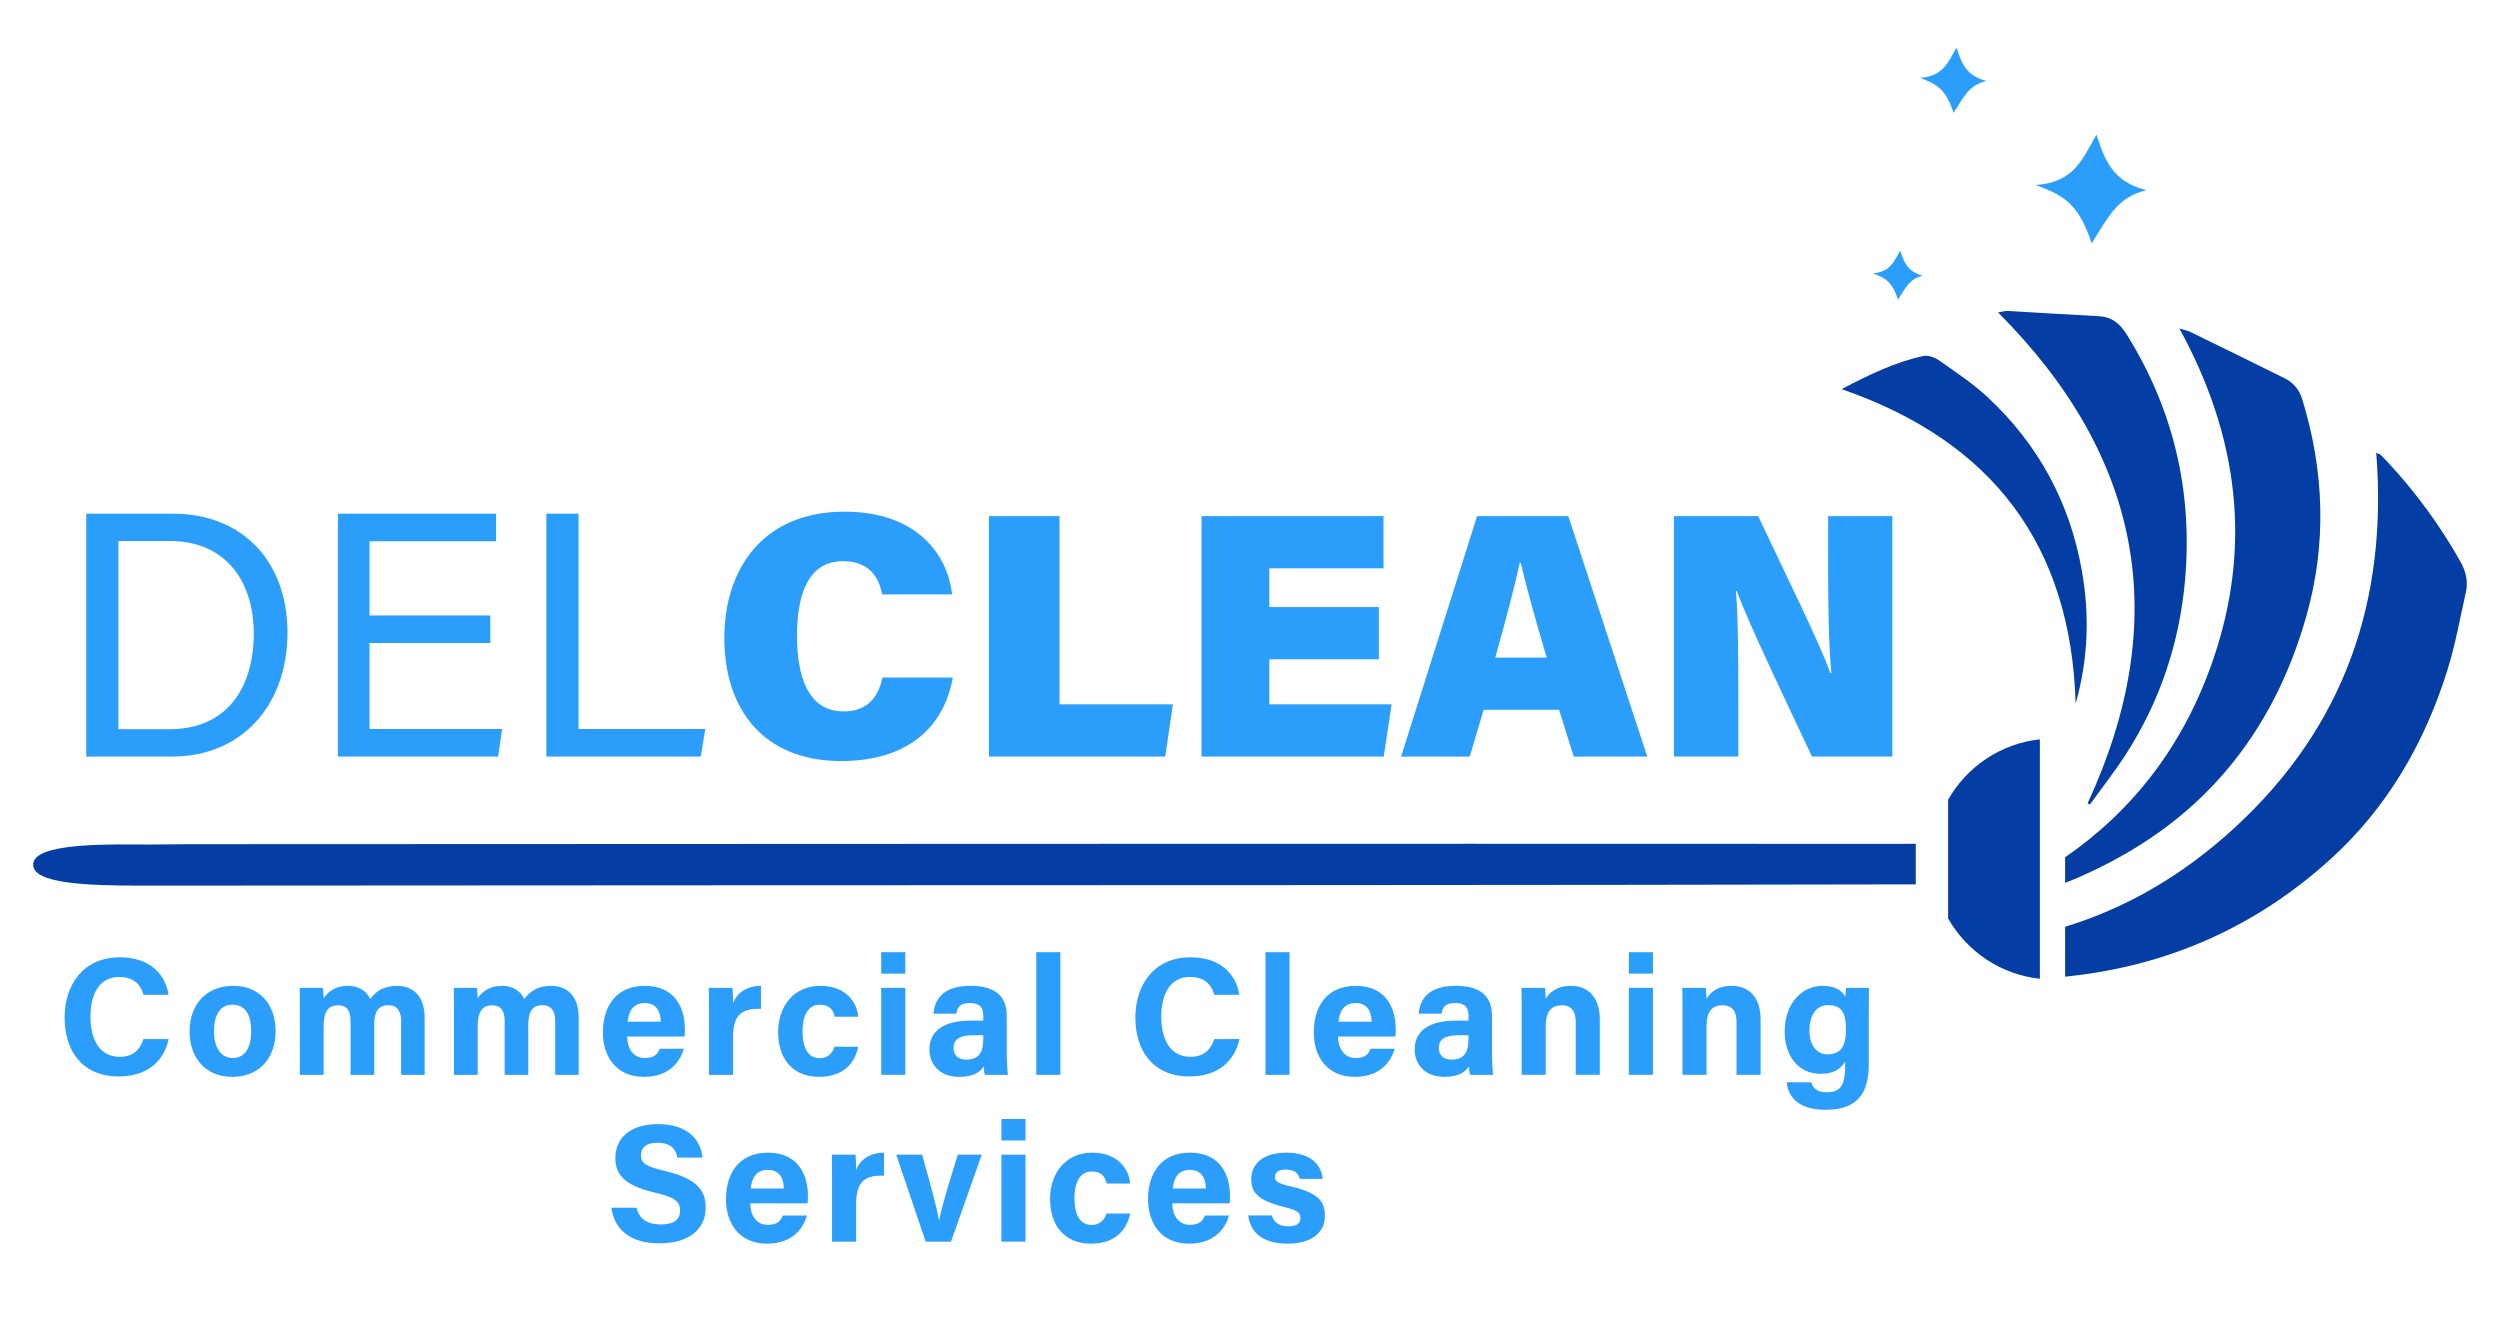 <svg xml:space="preserve" style="enable-background:new 0 0 1080 576;" viewBox="0 0 1080 576" y="0px" x="0px" xmlns:xlink="http://www.w3.org/1999/xlink" xmlns="http://www.w3.org/2000/svg" version="1.1">
<style type="text/css">
	.st0{fill:#2B9EFC;}
	.st1{fill:#043EA5;}
	.st2{fill:#FFFFFF;}
</style>
<g id="Layer_2">
</g>
<g id="Layer_1">
	<g>
		<g>
			<g>
				<path d="M37.25,221.91h37.5c29.49,0,49.44,20.1,49.44,51.4c0,31.04-19.45,53.53-49.91,53.53H37.25V221.91z
					 M51.16,315.02h22.02c24.7,0,36.45-17.68,36.45-41.43c0-20.72-10.71-39.88-36.39-39.88H51.16V315.02z" class="st0"></path>
				<path d="M211.82,277.79h-52.19v37.13h57.31l-1.79,11.92h-69.17V221.91h68.33v11.92h-54.69v32.04h52.19V277.79z" class="st0"></path>
				<path d="M236.03,221.91h13.91v93.01h54.73l-1.94,11.92h-66.71V221.91z" class="st0"></path>
				<path d="M411.61,292.67c-3.81,21.72-19.74,36.1-48.25,36.1c-34.02,0-50.45-22.96-50.45-53.1
					c0-29.4,16.24-54.63,51.93-54.63c30.53,0,44.43,17.75,46.47,35.73h-30.21c-1.39-7.5-5.72-14.34-16.96-14.34
					c-14.79,0-19.84,14.04-19.84,32.18c0,16.47,4.2,32.73,20.18,32.73c12.1,0,15.49-8.79,16.78-14.66H411.61z" class="st0"></path>
				<path d="M427.21,222.97h30.52v81.31h48.96l-3.3,22.56h-76.18V222.97z" class="st0"></path>
				<path d="M595.67,284.8h-47.31v19.48h52.81l-3.4,22.56h-78.71V222.97h78.61v22.56h-49.32v16.72h47.31V284.8z" class="st0"></path>
				<path d="M640.93,306.64l-6.01,20.2h-29.65l32.83-103.87h39.4l34.12,103.87h-31.78l-6.31-20.2H640.93z
					 M668.19,284.08c-4.88-16.32-8.88-30.83-11.23-40.96h-0.42c-2.4,11.19-6.38,26.01-10.59,40.96H668.19z" class="st0"></path>
				<path d="M723.12,326.84V222.97h36.42c10.93,23.39,26.75,55,31.12,67.79h0.51c-1.15-10.79-1.42-29.13-1.42-45.7
					v-22.1h27.74v103.87h-34.7c-8.81-18.8-27.6-57.78-32.48-71.49h-0.41c0.97,9.77,1.06,29.87,1.06,48.16v23.33H723.12z" class="st0"></path>
			</g>
		</g>
	</g>
	<path d="M965.66,357.31c47.25-43.59,65.9-98.07,60.87-161.68c1.01,0.44,1.49,0.52,1.79,0.79
		c0.97,0.9,1.9,1.85,2.8,2.82c12.28,13.11,22.78,27.49,31.65,43.13c2.48,4.37,3.56,8.74,2.48,13.54
		c-2.53,11.22-4.54,22.62-7.97,33.57c-9.87,31.55-25.98,59.5-50.69,81.85c-32.09,29.02-69.82,45.79-112.88,50.42
		c-0.52,0.06-1.05,0.1-1.57,0.16v-21.55C918.48,392.3,943.05,378.17,965.66,357.31z" class="st1"></path>
	<path d="M955.71,286.02c17.41-49.82,11.33-97.39-14.21-144.13c2.45,0.76,3.59,0.96,4.6,1.45
		c13.65,6.66,27.3,13.33,40.9,20.09c3.85,1.91,6.32,4.97,7.63,9.25c9.51,31.14,10.58,62.42,1.62,93.82
		c-7,24.54-18.05,47.05-34.69,66.6c-17.15,20.16-38.38,34.72-62.44,45.39c-2.31,1.03-4.64,1.99-6.99,2.91v-11.05
		C921.48,350.02,943.02,322.32,955.71,286.02z" class="st1"></path>
	<path d="M943.99,250.04c-2.33,27.31-10.76,52.85-25.71,75.98c-4.79,7.4-10.26,14.36-15.41,21.52
		c-0.34-0.17-0.69-0.33-1.03-0.5c36.81-79.5,23.32-149.98-38.69-212.08c2-0.31,3.12-0.69,4.21-0.63
		c13.09,0.73,26.18,1.61,39.28,2.26c5.61,0.28,9.13,3.15,12.01,7.75C938.92,176.77,947.22,212.13,943.99,250.04z" class="st1"></path>
	<path d="M896.68,303.94c-2.04-68.39-35.82-113.23-101.08-135.83c11.82-6.25,22.97-11.6,35.13-14.31
		c2.08-0.47,5.03,0.55,6.88,1.85c7.23,5.09,14.7,10.01,21.13,16.01c21.73,20.26,35.28,45.2,40.55,74.49
		C902.78,265.52,902.14,284.76,896.68,303.94z" class="st1"></path>
	<path d="M59.3,364.82c7.35,0.08,14.73-0.12,22.1-0.13c246.34-0.09,492.67-0.26,739.01-0.14c2.51,0,4.9-0.01,7.2-0.05
		v17.55c-0.72,0-1.44,0-2.19,0c-172.62,0.38-345.26,0.32-517.89,0.4c-82.1,0.04-164.2,0.09-246.3,0.14
		c-23.67,0.01-47.14-0.83-46.9-9.16C14.55,365.66,36.13,364.55,59.3,364.82z" class="st1"></path>
	<path d="M905.66,58.18c-6.22,10.89-9.66,20.5-26.2,21.77c12.28,4.49,18.49,8.17,24.13,25.15
		c6.72-10.24,10.63-20,23.68-22.92C912.93,78.45,909.51,69.92,905.66,58.18z" class="st0"></path>
	<path d="M820.89,108.26c-2.81,4.92-4.36,9.25-11.82,9.82c5.54,2.02,8.34,3.69,10.89,11.35
		c3.03-4.62,4.8-9.02,10.68-10.34C824.16,117.41,822.62,113.56,820.89,108.26z" class="st0"></path>
	<path d="M845.19,20.59c-3.73,6.53-5.79,12.3-15.71,13.06c7.36,2.69,11.09,4.9,14.47,15.08
		c4.03-6.14,6.38-11.99,14.2-13.75C849.55,32.75,847.5,27.63,845.19,20.59z" class="st0"></path>
	<path d="M841.59,396.77v-51.3c8.07-14.2,22.62-24.24,39.63-26.07v103.43C864.21,421.01,849.66,410.97,841.59,396.77z" class="st1"></path>
	<g>
		<g>
			<g>
				<path d="M72.86,448.9c-2.01,9.33-9.05,16.13-21.58,16.13c-15.87,0-23.37-11.23-23.37-25.47
					c0-13.72,7.74-26.01,23.89-26.01c13.32,0,19.78,7.82,21.01,16.19H61.98c-1.04-3.86-3.73-7.7-10.53-7.7
					c-8.92,0-12.37,8.03-12.37,17.13c0,8.46,2.99,17.37,12.66,17.37c7.06,0,9.29-4.73,10.23-7.65H72.86z" class="st0"></path>
				<path d="M119.06,445.47c0,11.37-6.8,19.73-18.71,19.73c-11.65,0-18.45-8.31-18.45-19.53
					c0-11.59,7.01-19.79,18.94-19.79C111.91,425.88,119.06,433.69,119.06,445.47z M92.46,445.54c0,7.23,3.11,11.52,8.12,11.52
					c5.09,0,7.92-4.29,7.92-11.45c0-7.86-2.89-11.58-8.07-11.58C95.61,434.02,92.46,437.6,92.46,445.54z" class="st0"></path>
				<path d="M129.54,436.44c0-3.25,0-6.47-0.07-9.68h9.95c0.14,0.92,0.35,3.01,0.4,4.48c1.91-2.8,4.93-5.35,10.44-5.35
					c5.4,0,8.37,2.8,9.69,5.72c2.2-3.07,5.44-5.72,11.58-5.72c6.55,0,11.91,4.02,11.91,13.79v24.65h-10.15v-23.38
					c0-3.39-1.23-6.71-5.49-6.71c-4.42,0-6.15,2.85-6.15,8.61v21.48h-10.2v-22.99c0-3.89-0.96-7.04-5.4-7.04
					c-4.23,0-6.24,2.6-6.24,9.05v20.98h-10.27V436.44z" class="st0"></path>
				<path d="M196.1,436.44c0-3.25,0-6.47-0.07-9.68h9.95c0.14,0.92,0.35,3.01,0.4,4.48c1.91-2.8,4.93-5.35,10.44-5.35
					c5.4,0,8.37,2.8,9.69,5.72c2.2-3.07,5.44-5.72,11.58-5.72c6.55,0,11.91,4.02,11.91,13.79v24.65h-10.15v-23.38
					c0-3.39-1.23-6.71-5.49-6.71c-4.42,0-6.15,2.85-6.15,8.61v21.48h-10.2v-22.99c0-3.89-0.96-7.04-5.4-7.04
					c-4.23,0-6.24,2.6-6.24,9.05v20.98H196.1V436.44z" class="st0"></path>
				<path d="M270.93,447.77c0.01,4.7,2.36,9.29,7.54,9.29c4.33,0,5.57-1.74,6.55-4.01h10.41
					c-1.33,4.6-5.44,12.15-17.24,12.15c-12.38,0-17.74-9.25-17.74-19.11c0-11.79,6.05-20.2,18.12-20.2
					c12.9,0,17.29,9.33,17.29,18.71c0,1.27,0,2.1-0.14,3.17H270.93z M285.45,441.38c-0.07-4.38-1.82-8.06-6.89-8.06
					c-4.98,0-6.99,3.44-7.41,8.06H285.45z" class="st0"></path>
				<path d="M306.28,436.95c0-3.73-0.01-7.05-0.07-10.19h10.2c0.14,0.84,0.27,4.57,0.27,6.6
					c1.66-4.29,5.66-7.43,12.05-7.47v9.93c-7.55-0.2-12.05,1.84-12.05,12.14v16.38h-10.4V436.95z" class="st0"></path>
				<path d="M370.75,452.19c-1.29,6.26-5.7,13.01-16.89,13.01c-11.69,0-17.71-8.09-17.71-19.38
					c0-11.09,6.77-19.93,18.21-19.93c12.67,0,16.19,9.09,16.39,13.34h-10.16c-0.64-3.06-2.38-5.2-6.44-5.2
					c-4.75,0-7.45,4.17-7.45,11.45c0,8,2.85,11.64,7.41,11.64c3.57,0,5.49-2.11,6.42-4.93H370.75z" class="st0"></path>
				<path d="M380.68,411.34h10.4v9.28h-10.4V411.34z M380.68,426.75h10.4v37.57h-10.4V426.75z" class="st0"></path>
				<path d="M434.92,454.62c0,3.58,0.29,8.8,0.51,9.71h-9.94c-0.29-0.74-0.51-2.72-0.53-3.67
					c-1.36,2.11-3.92,4.54-10.56,4.54c-9.06,0-12.88-5.96-12.88-11.78c0-8.56,6.87-12.51,17.89-12.51c1.83,0,4.1,0,5.36,0v-2.3
					c0-2.67-0.96-5.3-5.79-5.3c-4.39,0-5.35,1.87-5.83,4.59h-9.89c0.56-6.68,4.69-12.08,16.12-12.02c10.06,0.06,15.54,4,15.54,12.94
					V454.62z M424.78,447.22c-0.87,0-2.86,0-4.24,0c-6.27,0-8.59,1.91-8.59,5.54c0,2.72,1.67,5.01,5.41,5.01
					c6.61,0,7.42-4.59,7.42-9.56V447.22z" class="st0"></path>
				<path d="M447.67,464.33v-52.98h10.4v52.98H447.67z" class="st0"></path>
				<path d="M535.43,448.9c-2.01,9.33-9.05,16.13-21.58,16.13c-15.87,0-23.37-11.23-23.37-25.47
					c0-13.72,7.74-26.01,23.89-26.01c13.32,0,19.78,7.82,21.01,16.19h-10.82c-1.04-3.86-3.73-7.7-10.53-7.7
					c-8.92,0-12.37,8.03-12.37,17.13c0,8.46,2.99,17.37,12.66,17.37c7.06,0,9.29-4.73,10.23-7.65H535.43z" class="st0"></path>
				<path d="M546.68,464.33v-52.98h10.4v52.98H546.68z" class="st0"></path>
				<path d="M578.03,447.77c0.01,4.7,2.36,9.29,7.54,9.29c4.33,0,5.57-1.74,6.55-4.01h10.41
					c-1.33,4.6-5.44,12.15-17.24,12.15c-12.38,0-17.74-9.25-17.74-19.11c0-11.79,6.05-20.2,18.12-20.2
					c12.9,0,17.29,9.33,17.29,18.71c0,1.27,0,2.1-0.14,3.17H578.03z M592.54,441.38c-0.07-4.38-1.82-8.06-6.89-8.06
					c-4.98,0-6.99,3.44-7.41,8.06H592.54z" class="st0"></path>
				<path d="M644.54,454.62c0,3.58,0.29,8.8,0.51,9.71h-9.94c-0.29-0.74-0.51-2.72-0.53-3.67
					c-1.36,2.11-3.92,4.54-10.56,4.54c-9.06,0-12.88-5.96-12.88-11.78c0-8.56,6.87-12.51,17.89-12.51c1.83,0,4.1,0,5.36,0v-2.3
					c0-2.67-0.96-5.3-5.79-5.3c-4.39,0-5.35,1.87-5.83,4.59h-9.89c0.56-6.68,4.69-12.08,16.12-12.02c10.06,0.06,15.54,4,15.54,12.94
					V454.62z M634.4,447.22c-0.87,0-2.86,0-4.24,0c-6.27,0-8.59,1.91-8.59,5.54c0,2.72,1.67,5.01,5.41,5.01
					c6.61,0,7.42-4.59,7.42-9.56V447.22z" class="st0"></path>
				<path d="M657.36,436.22c0-3.19,0-6.69-0.07-9.47h10.07c0.21,0.97,0.35,3.58,0.4,4.79c1.28-2.36,4.32-5.66,10.9-5.66
					c7.55,0,12.45,5.1,12.45,14.54v23.9h-10.4v-22.75c0-4.22-1.41-7.28-6-7.28c-4.42,0-6.95,2.46-6.95,9.09v20.94h-10.4V436.22z" class="st0"></path>
				<path d="M703.67,411.34h10.4v9.28h-10.4V411.34z M703.67,426.75h10.4v37.57h-10.4V426.75z" class="st0"></path>
				<path d="M726.82,436.22c0-3.19,0-6.69-0.07-9.47h10.08c0.21,0.97,0.34,3.58,0.4,4.79c1.28-2.36,4.32-5.66,10.9-5.66
					c7.55,0,12.45,5.1,12.45,14.54v23.9h-10.4v-22.75c0-4.22-1.41-7.28-6-7.28c-4.42,0-6.95,2.46-6.95,9.09v20.94h-10.4V436.22z" class="st0"></path>
				<path d="M807.31,459.75c0,12.06-4.45,19.69-18.68,19.69c-13.72,0-16.42-7.66-16.78-11.9h10.6
					c0.73,2.58,2.63,4.34,6.64,4.34c6.75,0,8.02-4.12,8.02-11.48v-1.79c-1.96,3.25-5.07,5.28-10.59,5.28
					c-9.9,0-15.54-8.11-15.54-18.21c0-11.75,7.03-19.79,16.43-19.79c6.45,0,9.13,3.04,9.7,4.79c0.07-1.02,0.34-3.3,0.41-3.92h9.87
					c-0.06,3.35-0.08,7.17-0.08,10.78V459.75z M781.68,445.2c0,6.46,3.23,10.28,7.83,10.28c6.26,0,7.93-4.3,7.93-10.6
					c0-6.32-1.11-10.66-7.72-10.66C785.22,434.22,781.68,437.7,781.68,445.2z" class="st0"></path>
				<path d="M275.01,521.73c1.14,5.03,4.75,7.23,10.54,7.23c5.78,0,8.25-2.28,8.25-5.94c0-4.07-2.41-5.84-10.97-7.83
					c-13.62-3.2-16.99-8.15-16.99-14.91c0-8.72,6.52-14.65,18.37-14.65c13.29,0,18.58,7.14,19.3,14.46h-10.9
					c-0.52-3.08-2.23-6.42-8.68-6.42c-4.39,0-7.04,1.81-7.04,5.37c0,3.48,2.12,4.89,10.21,6.77c14.56,3.43,17.75,8.84,17.75,15.9
					c0,9.14-6.91,15.41-20.14,15.41c-12.7,0-19.39-6.25-20.59-15.38H275.01z" class="st0"></path>
				<path d="M324.1,519.83c0.01,4.7,2.36,9.29,7.54,9.29c4.33,0,5.57-1.74,6.55-4.01h10.41
					c-1.33,4.6-5.44,12.15-17.24,12.15c-12.38,0-17.74-9.25-17.74-19.11c0-11.79,6.05-20.2,18.12-20.2
					c12.9,0,17.29,9.33,17.29,18.71c0,1.27,0,2.1-0.14,3.17H324.1z M338.61,513.45c-0.07-4.38-1.82-8.06-6.89-8.06
					c-4.98,0-6.99,3.44-7.41,8.06H338.61z" class="st0"></path>
				<path d="M359.45,509.01c0-3.73-0.01-7.05-0.07-10.19h10.2c0.14,0.84,0.27,4.57,0.27,6.6
					c1.66-4.29,5.66-7.43,12.05-7.47v9.93c-7.55-0.2-12.05,1.84-12.05,12.14v16.38h-10.4V509.01z" class="st0"></path>
				<path d="M398.37,498.82c3.58,12.72,6.56,23.86,7.3,28.37h0.07c1.05-6.2,4.74-17.53,8.01-28.37h10.36l-13.27,37.57
					H399.9l-12.73-37.57H398.37z" class="st0"></path>
				<path d="M432.61,483.41h10.4v9.28h-10.4V483.41z M432.61,498.82h10.4v37.57h-10.4V498.82z" class="st0"></path>
				<path d="M488.22,524.25c-1.29,6.26-5.7,13.01-16.89,13.01c-11.69,0-17.71-8.09-17.71-19.38
					c0-11.09,6.77-19.93,18.21-19.93c12.67,0,16.19,9.09,16.39,13.34h-10.16c-0.64-3.06-2.38-5.2-6.44-5.2
					c-4.75,0-7.45,4.17-7.45,11.45c0,8,2.85,11.64,7.41,11.64c3.57,0,5.49-2.11,6.42-4.93H488.22z" class="st0"></path>
				<path d="M506.43,519.83c0.01,4.7,2.36,9.29,7.54,9.29c4.33,0,5.57-1.74,6.55-4.01h10.41
					c-1.33,4.6-5.44,12.15-17.24,12.15c-12.38,0-17.74-9.25-17.74-19.11c0-11.79,6.05-20.2,18.12-20.2
					c12.9,0,17.29,9.33,17.29,18.71c0,1.27,0,2.1-0.14,3.17H506.43z M520.94,513.45c-0.07-4.38-1.82-8.06-6.89-8.06
					c-4.98,0-6.99,3.44-7.41,8.06H520.94z" class="st0"></path>
				<path d="M549.44,525.1c0.79,2.99,3.23,4.67,7.11,4.67c3.84,0,5.24-1.38,5.24-3.65c0-2.41-1.61-3.36-7-4.68
					c-12.24-3.02-14.24-6.81-14.24-12.11c0-5.52,3.9-11.38,15.24-11.38c11.4,0,15.25,6.22,15.58,11.31h-9.89
					c-0.33-1.39-1.26-4.01-6.15-4.01c-3.44,0-4.55,1.52-4.55,3.21c0,1.87,1.17,2.77,7.27,4.2c12.53,2.92,14.31,7.21,14.31,12.72
					c0,6.22-4.73,11.88-16.19,11.88c-11.41,0-16.12-5.51-16.94-12.17H549.44z" class="st0"></path>
			</g>
		</g>
	</g>
</g>
</svg>
